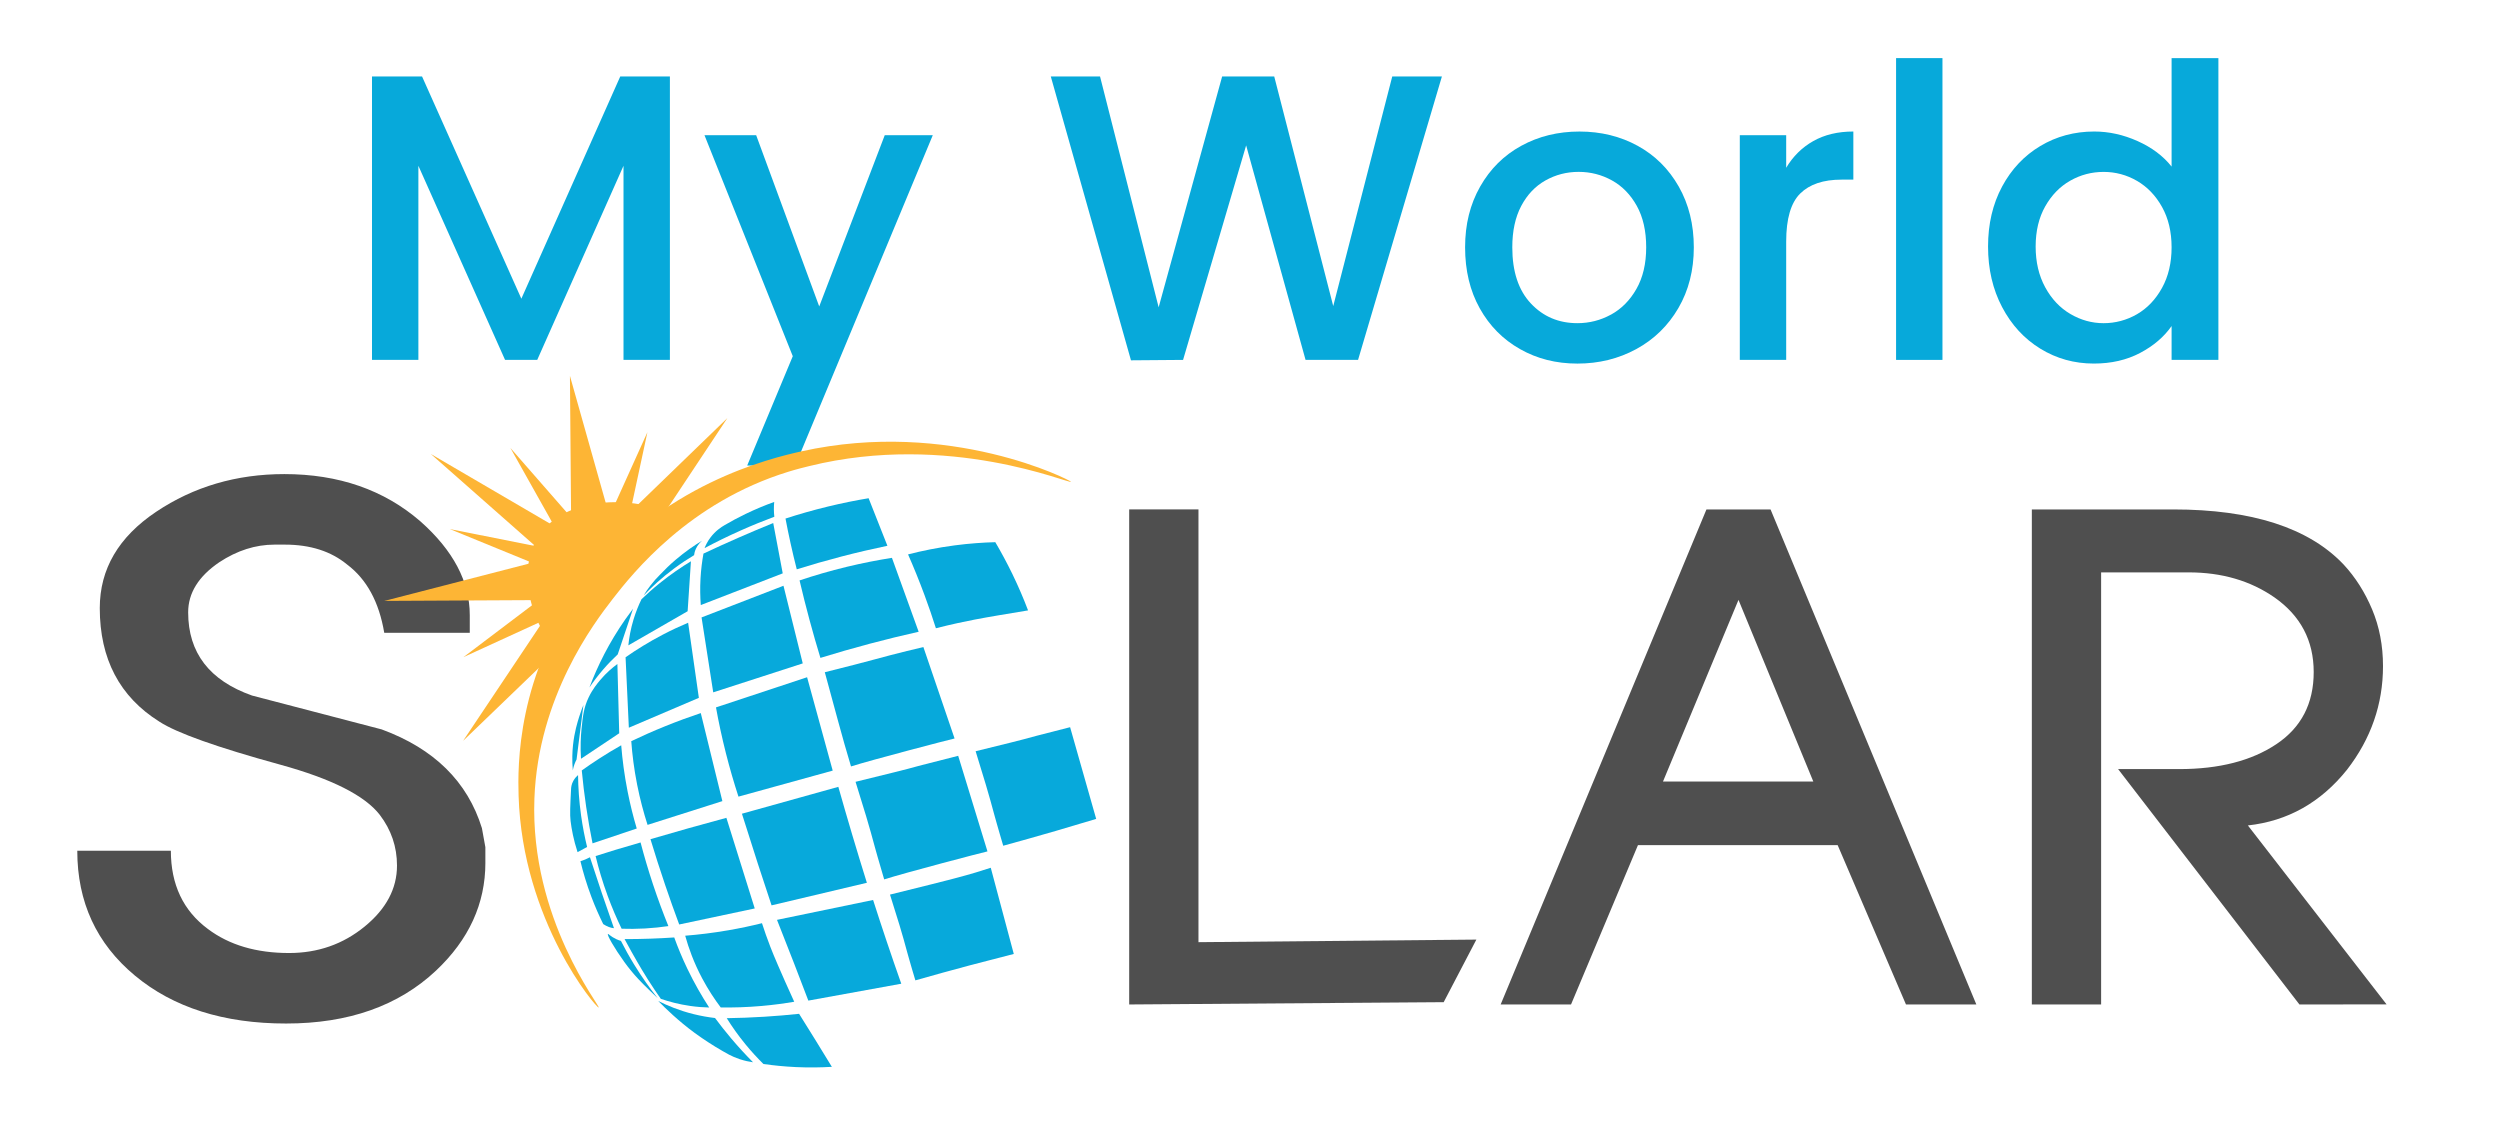 <?xml version="1.0" encoding="UTF-8"?><svg id="Layer_1" xmlns="http://www.w3.org/2000/svg" xmlns:xlink="http://www.w3.org/1999/xlink" viewBox="0 0 1260.09 568.35"><defs><filter id="drop-shadow-2" filterUnits="userSpaceOnUse"><feOffset dx="3" dy="3"/><feGaussianBlur result="blur" stdDeviation="3"/><feFlood flood-color="#000" flood-opacity=".75"/><feComposite in2="blur" operator="in"/><feComposite in="SourceGraphic"/></filter><filter id="drop-shadow-4" filterUnits="userSpaceOnUse"><feOffset dx="3" dy="3"/><feGaussianBlur result="blur-2" stdDeviation="3"/><feFlood flood-color="#000" flood-opacity=".75"/><feComposite in2="blur-2" operator="in"/><feComposite in="SourceGraphic"/></filter><filter id="drop-shadow-5" filterUnits="userSpaceOnUse"><feOffset dx="3" dy="3"/><feGaussianBlur result="blur-3" stdDeviation="3"/><feFlood flood-color="#000" flood-opacity=".75"/><feComposite in2="blur-3" operator="in"/><feComposite in="SourceGraphic"/></filter><filter id="drop-shadow-6" filterUnits="userSpaceOnUse"><feOffset dx="3" dy="3"/><feGaussianBlur result="blur-4" stdDeviation="3"/><feFlood flood-color="#000" flood-opacity=".75"/><feComposite in2="blur-4" operator="in"/><feComposite in="SourceGraphic"/></filter></defs><g style="filter:url(#drop-shadow-2);"><path d="m334.65,35.54v142.86h-23.38v-97.84l-43.49,97.84h-16.21l-43.69-97.84v97.84h-23.38V35.54h25.23l50.05,112.02,49.85-112.02h25.03Z" style="fill:#07a9da;"/><path d="m467.16,65.14l-69.33,166.49h-24.21l22.97-55.09-44.51-111.41h26.05l31.79,86.33,33.03-86.33h24.21Z" style="fill:#07a9da;"/><path d="m723.77,35.54l-42.26,142.86h-26.46l-29.95-108.12-31.79,108.12-26.26.21-40.41-143.06h24.82l29.54,116.34,32-116.34h26.26l29.74,115.72,29.74-115.72h25.03Z" style="fill:#07a9da;"/><path d="m763.15,172.95c-8.62-4.86-15.38-11.72-20.31-20.55s-7.38-19.08-7.38-30.73,2.53-21.72,7.59-30.63c5.06-8.91,11.96-15.76,20.72-20.55,8.75-4.8,18.53-7.19,29.33-7.19s20.58,2.4,29.33,7.19c8.75,4.8,15.66,11.65,20.72,20.55,5.06,8.91,7.59,19.12,7.59,30.63s-2.6,21.72-7.79,30.63c-5.2,8.91-12.28,15.79-21.23,20.66-8.96,4.87-18.84,7.3-29.64,7.3s-20.31-2.43-28.92-7.3Zm45.85-17.37c5.26-2.88,9.54-7.19,12.82-12.95s4.92-12.74,4.92-20.97-1.57-15.18-4.72-20.86c-3.15-5.68-7.32-9.97-12.51-12.85-5.2-2.88-10.8-4.32-16.82-4.32s-11.59,1.44-16.72,4.32c-5.13,2.88-9.2,7.16-12.21,12.85-3.01,5.69-4.51,12.64-4.51,20.86,0,12.2,3.11,21.62,9.33,28.26,6.22,6.65,14.05,9.97,23.49,9.97,6.02,0,11.66-1.44,16.92-4.32Z" style="fill:#07a9da;"/><path d="m910.94,68.12c5.67-3.22,12.41-4.83,20.21-4.83v24.25h-5.95c-9.16,0-16.1,2.33-20.82,6.99-4.72,4.66-7.08,12.74-7.08,24.25v59.61h-23.38v-113.26h23.38v16.44c3.42-5.76,7.96-10.24,13.64-13.46Z" style="fill:#07a9da;"/><path d="m976.07,26.29v152.11h-23.38V26.29h23.38Z" style="fill:#07a9da;"/><path d="m1006.12,91.04c4.72-8.77,11.14-15.59,19.28-20.45,8.13-4.86,17.2-7.3,27.18-7.3,7.38,0,14.67,1.61,21.85,4.83,7.18,3.22,12.89,7.5,17.13,12.85V26.29h23.59v152.11h-23.59v-17.06c-3.83,5.48-9.13,10-15.9,13.57-6.77,3.56-14.53,5.34-23.28,5.34-9.85,0-18.84-2.5-26.97-7.5-8.14-5-14.56-11.99-19.28-20.97-4.72-8.97-7.08-19.15-7.08-30.52s2.36-21.44,7.08-30.22Zm80.62,10.28c-3.21-5.76-7.42-10.14-12.62-13.15-5.2-3.01-10.8-4.52-16.82-4.52s-11.62,1.47-16.82,4.42c-5.2,2.95-9.4,7.27-12.62,12.95-3.21,5.69-4.82,12.44-4.82,20.25s1.61,14.66,4.82,20.55c3.21,5.89,7.45,10.38,12.72,13.46,5.26,3.08,10.84,4.62,16.72,4.62s11.62-1.51,16.82-4.52c5.2-3.01,9.4-7.43,12.62-13.26,3.21-5.82,4.82-12.64,4.82-20.45s-1.61-14.59-4.82-20.35Z" style="fill:#07a9da;"/></g><g style="filter:url(#drop-shadow-4);"><path d="m241.65,431.84c0,20.62-8.3,38.75-24.89,54.39-18.93,17.78-44.11,26.66-75.56,26.66s-56.85-8.06-76.21-24.17c-19.37-16.11-29.04-37.09-29.04-62.92h47.17c0,17.06,6.23,30.22,18.7,39.46,10.73,8.06,24.36,12.09,40.9,12.09,14.49,0,27.19-4.44,38.06-13.33,10.88-8.89,16.32-19.14,16.32-30.75,0-9.48-2.91-18.01-8.71-25.6-7.55-9.72-24.25-18.13-50.08-25.24-31.94-8.77-52.26-16-60.97-21.69-20.04-12.56-30.05-31.64-30.05-57.24,0-19.67,9.46-35.85,28.39-48.53,18.92-12.68,40.47-19.02,64.64-19.02,27.36,0,50.23,7.94,68.57,23.82,16.6,14.7,24.89,30.46,24.89,47.28v8.89h-43.11c-2.61-15.53-8.85-27-18.72-34.41-8.13-6.69-18.58-10.03-31.35-10.03h-5.23c-9.58,0-18.87,2.97-27.86,8.89-10.45,7.11-15.67,15.53-15.67,25.24,0,20.39,10.74,34.37,32.22,41.95l65.32,17.06c26.42,9.72,43.26,26.31,50.52,49.77l1.74,9.6v7.82Z" style="fill:#4f4f4f;"/></g><g style="filter:url(#drop-shadow-5);"><path d="m724.68,502.13c-52.84.39-105.68.77-158.53,1.16v-249.52h34.92v218.12l140.07-1.3c-5.49,10.51-10.98,21.02-16.47,31.53Z" style="fill:#4f4f4f;"/><path d="m993.15,503.3l-35.48-.03-34.42-80.28h-100.67l-33.72,80.28-35.48.03,103.73-249.52h32.31l103.73,249.52Zm-82.17-112.37l-37.72-91.57-38.06,91.57h75.78Z" style="fill:#4f4f4f;"/><path d="m1199.9,503.24l-43.9.06-91.4-118.65h30.81c20.08,0,36.4-4.18,48.95-12.56,12.55-8.37,18.83-20.49,18.83-36.35s-6.62-28.42-19.86-37.68c-12.1-8.37-26.48-12.56-43.13-12.56h-44.16v217.79h-34.92v-249.52h71.21c39.71,0,68.35,9.25,85.93,27.76,5.93,6.39,10.72,13.94,14.38,22.64,3.65,8.7,5.48,18.23,5.48,28.58,0,19.17-6.05,36.58-18.14,52.21-13.23,16.52-29.89,25.89-49.97,28.09l69.9,90.18Z" style="fill:#4f4f4f;"/></g><g style="filter:url(#drop-shadow-6);"><path d="m401.61,331.38c-15.04,4.86-30.08,9.73-45.12,14.59-1.96-12.59-3.92-25.18-5.88-37.77,13.76-5.32,27.53-10.64,41.29-15.96,3.24,13.04,6.47,26.09,9.71,39.13Z" style="fill:#07a9db;"/><path d="m349.24,348.74c-11.76,5.02-23.52,10.03-35.28,15.05-.55-11.84-1.1-23.67-1.65-35.51,5.36-3.75,11.6-7.65,18.74-11.38,4.43-2.32,8.72-4.31,12.79-6.02,1.8,12.62,3.61,25.24,5.41,37.86Z" style="fill:#07a9db;"/><path d="m309.11,366.59c-6.42,4.28-12.85,8.57-19.27,12.85-.39-6.14-.11-11.3.28-15.11.66-6.48,1.13-10.7,3.58-15.82,1.99-4.16,4.42-7.08,5.82-8.75,3.09-3.67,6.24-6.3,8.67-8.08.31,11.64.61,23.27.92,34.91Z" style="fill:#07a9db;"/><path d="m308.34,326.86c-2.3,2.13-4.73,4.6-7.17,7.41-2.81,3.24-5.15,6.38-7.09,9.26,4.13-10.95,9.94-22.69,18.16-34.45,1.27-1.81,2.55-3.57,3.85-5.27-2.58,7.68-5.16,15.36-7.74,23.04Z" style="fill:#07a9db;"/><path d="m343.58,305.09c-9.96,5.73-19.92,11.46-29.87,17.19.38-3.75,1.14-8.22,2.64-13.14,1.19-3.88,2.6-7.27,4-10.13,2.75-2.64,5.82-5.38,9.24-8.13,5.44-4.38,10.75-8,15.66-10.97-.26,3.97-.52,7.94-.78,11.9l-.88,13.28Z" style="fill:#07a9db;"/><path d="m391.53,285.99c-13.77,5.33-27.54,10.65-41.31,15.98-.3-3.96-.41-8.43-.14-13.33.26-4.64.81-8.86,1.49-12.61,5.64-2.65,11.46-5.3,17.46-7.93,6.01-2.63,11.91-5.12,17.7-7.47,1.6,8.45,3.2,16.9,4.79,25.36Z" style="fill:#07a9db;"/><path d="m444.27,272.09c-7.44,1.55-15.2,3.35-23.23,5.44-7.86,2.05-15.35,4.21-22.44,6.43-1.09-4.25-2.14-8.63-3.13-13.14-.94-4.24-1.79-8.39-2.55-12.45,6.58-2.14,13.75-4.21,21.48-6.08,7.17-1.73,14-3.1,20.41-4.17,3.16,7.99,6.31,15.98,9.47,23.97Z" style="fill:#07a9db;"/><path d="m460.03,315.43c-8,1.79-16.26,3.8-24.76,6.06-8.6,2.29-16.85,4.67-24.75,7.11-1.88-6.16-3.71-12.51-5.47-19.05-1.84-6.82-3.52-13.49-5.04-20,7.21-2.42,15.17-4.77,23.83-6.86,8.04-1.94,15.65-3.4,22.73-4.52,4.49,12.42,8.97,24.84,13.46,37.25Z" style="fill:#07a9db;"/><path d="m361.1,400.79c-12.57,3.99-25.14,7.99-37.71,11.98-1.94-6.04-3.78-12.84-5.26-20.32-1.57-7.93-2.47-15.28-2.95-21.88,5.32-2.54,11.04-5.08,17.15-7.55,6.21-2.51,12.19-4.7,17.89-6.6,3.63,14.79,7.25,29.58,10.88,44.37Z" style="fill:#07a9db;"/><path d="m416.7,385.42c-15.83,4.37-31.66,8.74-47.49,13.11-2.23-6.85-4.38-14.19-6.35-21.97-2.04-8.04-3.67-15.73-4.98-23.01,15.31-5.07,30.61-10.13,45.92-15.2,2.14,7.79,4.27,15.58,6.41,23.37,2.17,7.9,4.33,15.8,6.5,23.7Z" style="fill:#07a9db;"/><path d="m515.17,304.66c-3.43.56-8.46,1.38-14.57,2.43-5.37.92-8.68,1.5-12.42,2.22-4.79.92-11.44,2.32-19.45,4.35-1.7-5.37-3.59-10.91-5.7-16.6-2.69-7.27-5.49-14.14-8.34-20.62,6.91-1.78,14.83-3.42,23.63-4.57,7.34-.96,14.17-1.43,20.35-1.59,2.88,4.9,5.79,10.26,8.61,16.06,3.11,6.42,5.72,12.57,7.9,18.32Z" style="fill:#07a9db;"/><path d="m317.94,414.6c-7.43,2.49-14.85,4.99-22.28,7.48-1.18-5.86-2.27-12.01-3.22-18.45-.93-6.33-1.66-12.43-2.21-18.29,2.75-1.97,5.66-3.97,8.75-5.96,3.81-2.47,7.54-4.7,11.13-6.73.57,7.1,1.57,14.91,3.22,23.27,1.33,6.73,2.91,12.97,4.61,18.67Z" style="fill:#07a9db;"/><path d="m346.83,276.83c-3.25,1.95-6.68,4.21-10.2,6.83-6.13,4.57-11.16,9.22-15.22,13.49.94-1.57,2.06-3.26,3.42-5.02,1.64-2.13,3.29-3.95,4.84-5.47,2.28-2.43,4.91-4.99,7.94-7.57,4.65-3.96,9.2-7.1,13.29-9.57-.87.72-2.22,2.05-3.15,4.09-.56,1.23-.81,2.36-.91,3.22Z" style="fill:#07a9db;"/><path d="m387.29,257.46c-5.43,2.02-11.12,4.32-17.01,6.95-6.53,2.91-12.59,5.89-18.16,8.86.59-1.52,1.52-3.44,3.04-5.43,2.44-3.21,5.27-5.14,7.15-6.2,3.16-1.86,6.64-3.73,10.42-5.56,5.12-2.47,10-4.47,14.5-6.09-.11,1.15-.18,2.42-.17,3.79.01,1.34.1,2.57.23,3.69Z" style="fill:#07a9db;"/><path d="m478.15,369.22c-3.06.68-41.85,10.8-52.21,14.09-1.11-3.69-2.2-7.43-3.29-11.23-1.46-5.13-2.49-8.94-3.21-11.57-1.51-5.58-4.26-15.67-6.71-24.68,11.73-2.91,20.11-5.12,25.75-6.64,1.43-.39,3.81-1.04,7.15-1.91,5.71-1.49,11.31-2.86,16.79-4.13,5.24,15.36,10.48,30.71,15.72,46.07Z" style="fill:#07a9db;"/><path d="m494.7,426.14c-3.05.68-41.72,10.8-52.04,14.11-1.14-3.81-2.27-7.69-3.39-11.62-.45-1.57-.85-3.02-1.22-4.35-1.13-4.07-1.96-7.15-2.09-7.62-.82-3.05-2.79-9.77-7.73-25.6,18.4-4.5,24.63-6.07,26.47-6.57.24-.06,1.98-.55,4.39-1.19,0,0,1.31-.35,2.74-.72,2.58-.67,9.25-2.38,18.13-4.63,4.92,16.06,9.84,32.13,14.76,48.19Z" style="fill:#07a9db;"/><path d="m549.5,409.76c-6.71,2.04-13.5,4.06-20.38,6.06-8.91,2.59-17.74,5.07-26.46,7.46-.59-1.99-1.14-3.86-1.64-5.58-.7-2.41-1.26-4.38-1.63-5.67-.43-1.52-.82-2.92-1.18-4.21-1.1-3.94-1.9-6.92-2.02-7.38-.8-2.95-2.7-9.46-7.44-24.79,16.94-4.15,22.67-5.6,24.37-6.07.22-.06,1.83-.51,4.04-1.1,0,0,1.2-.32,2.52-.67,2.37-.62,8.52-2.2,16.69-4.28,4.38,15.41,8.76,30.81,13.14,46.22Z" style="fill:#07a9db;"/><path d="m433.94,441.95c-16.01,3.79-32.02,7.58-48.04,11.38-2.32-6.95-4.63-13.95-6.92-21.01-2.74-8.45-5.41-16.84-8.02-25.18,16.2-4.52,32.39-9.03,48.59-13.55,2.22,7.88,4.53,15.84,6.92,23.88,2.46,8.27,4.95,16.44,7.47,24.49Z" style="fill:#07a9db;"/><path d="m377.42,454.89c-12.69,2.69-25.38,5.39-38.08,8.08-2.41-6.47-4.78-13.13-7.1-19.98-2.66-7.84-5.11-15.51-7.38-23.01,6.32-1.86,12.71-3.7,19.18-5.52,6.41-1.8,12.78-3.55,19.08-5.25,4.76,15.23,9.53,30.45,14.29,45.68Z" style="fill:#07a9db;"/><path d="m333.88,463.79c-3.6.53-7.56.96-11.84,1.2-4.21.23-8.13.24-11.72.12-2.4-4.95-4.79-10.46-7.01-16.49-2.65-7.2-4.63-13.98-6.11-20.14,3.39-1.09,6.84-2.17,10.35-3.23,4.16-1.26,8.27-2.47,12.32-3.62,1.75,6.69,3.81,13.71,6.23,21.02,2.49,7.5,5.12,14.56,7.79,21.15Z" style="fill:#07a9db;"/><path d="m287.61,379.8c-.48.93-.83,1.77-1.07,2.44-.34.94-.53,1.69-.59,1.96-.11.43-.18.81-.23,1.09-.46-5.17-.24-9.53.1-12.73.69-6.52,2.21-11.42,3.14-14.37.76-2.41,1.52-4.4,2.11-5.86-1.15,9.15-2.31,18.31-3.46,27.46Z" style="fill:#07a9db;"/><path d="m292.91,423.91c-1.6.87-3.2,1.74-4.8,2.61-2.03-6.23-3.02-11.63-3.52-15.75-.4-3.27-.18-7.54.25-16.06.04-.76.14-2.35,1.17-4.19.75-1.33,1.7-2.3,2.35-2.88.07,6.26.51,13.08,1.52,20.35.79,5.68,1.84,10.99,3.04,15.92Z" style="fill:#07a9db;"/><path d="m306.45,464.84c-.76-.06-1.62-.24-2.61-.61-.96-.37-1.91-.88-2.79-1.45-2.04-4.13-4.07-8.7-5.96-13.71-2.43-6.44-4.21-12.48-5.53-17.98.75-.23,1.55-.52,2.4-.87.89-.37,1.69-.75,2.4-1.13,1.94,5.98,3.93,12.02,6,18.11,2.02,5.95,4.05,11.83,6.1,17.63Z" style="fill:#07a9db;"/><path d="m507.96,477.83c-7.15,1.8-14.37,3.67-21.66,5.61-9.47,2.52-18.78,5.09-27.92,7.7-.55-1.81-1.05-3.51-1.51-5.07-.65-2.2-1.16-3.99-1.49-5.15-.39-1.38-.75-2.65-1.08-3.82-1-3.58-1.73-6.29-1.84-6.7-.73-2.68-2.47-8.59-6.87-22.49,16.15-3.94,28.62-7.15,31.89-8,.28-.07.48-.12.72-.19,8.08-2.1,14.09-3.98,18.18-5.34,3.87,14.48,7.74,28.96,11.6,43.44Z" style="fill:#07a9db;"/><path d="m451.27,492.83c-15.61,2.84-31.23,5.67-46.84,8.51-2.36-6.22-4.76-12.48-7.19-18.76-2.86-7.37-5.73-14.69-8.61-21.94,16.15-3.34,32.29-6.68,48.44-10.02,2.2,6.86,4.47,13.79,6.82,20.78,2.43,7.24,4.89,14.38,7.38,21.42Z" style="fill:#07a9db;"/><path d="m397.31,501.92c-5.04.86-10.51,1.6-16.38,2.12-7.46.66-14.38.84-20.65.75-3.09-4.08-6.35-8.99-9.39-14.72-4.2-7.92-6.83-15.29-8.53-21.44,6.7-.53,13.99-1.4,21.75-2.74,6.05-1.05,11.71-2.26,16.95-3.57,1.22,3.79,2.61,7.75,4.2,11.87,1.13,2.91,2.15,5.36,3.88,9.37,1.98,4.59,4.72,10.82,8.17,18.35Z" style="fill:#07a9db;"/><path d="m354.46,504.82c-2.88-.07-6.06-.29-9.5-.78-5.81-.83-10.82-2.19-14.89-3.6-1.74-2.46-4.03-5.81-6.59-9.86-2.22-3.51-3.8-6.23-5.26-8.73-1.72-2.97-3.93-6.86-6.41-11.51,4.2,0,8.53-.06,13-.22,4.13-.14,8.14-.35,12.03-.61,1.78,4.92,3.94,10.19,6.59,15.72,3.55,7.4,7.34,13.93,11.02,19.58Z" style="fill:#07a9db;"/><path d="m309.98,471.27c1.96,3.86,4.19,7.89,6.73,12.02,3.86,6.29,7.87,11.89,11.79,16.83-1.13-1.07-2.69-2.55-4.51-4.34-1.77-1.74-3.62-3.55-5.28-5.33-2.32-2.5-4.71-5.36-7.05-8.61-5.01-6.96-8.85-13.68-8.23-14.06.29-.18,1.3,1.23,4.12,2.55.93.44,1.77.73,2.44.93Z" style="fill:#07a9db;"/><path d="m376.59,532.43c-1.91-.26-4.21-.73-6.73-1.56-2.09-.69-3.87-1.49-5.35-2.26-1.89-1.03-4.25-2.36-6.92-3.99-.82-.5-5.57-3.42-10.39-6.95-8.23-6.02-14.9-12.53-18.44-16.15,4.61,2.34,10.53,4.81,17.67,6.6,3.96.99,7.65,1.61,10.97,2,2.45,3.31,5.15,6.74,8.11,10.25,3.74,4.42,7.46,8.44,11.06,12.07Z" style="fill:#07a9db;"/><path d="m416.29,534.72c-5.43.33-11.52.44-18.14.13-5.97-.28-11.44-.85-16.36-1.56-2.89-2.86-5.92-6.11-8.93-9.78-3.84-4.67-6.98-9.17-9.55-13.31,6.04-.09,12.37-.32,18.96-.73,6.08-.38,11.91-.88,17.5-1.47,2.74,4.37,5.49,8.77,8.23,13.21,2.8,4.52,5.56,9.03,8.29,13.52Z" style="fill:#07a9db;"/><path d="m305.6,299.19c-9.26,11.93-37.32,49.05-39.24,100.28-2.27,60.7,33.52,104.87,32.38,105.34-1.08.45-38.45-43.61-40.35-106.73-.43-14.37-1.12-61.42,33.19-106.53,38.32-50.39,93.86-63.6,109.27-67.03,75.1-16.71,136.11,14.8,135.98,15.31-.33,1.38-61.19-25.38-132-7.89-2.5.62-5.97,1.45-10.55,2.86-49.87,15.39-78.11,50.76-88.69,64.38Z" style="fill:#fdb535;"/><path d="m304.12,285.18c-18.43,20.9-17.26,39.42-23.6,39.37-9.06-.08-28.23-37.95-9.93-60.15,18.53-22.47,62.9-13.66,65-5.61,1.33,5.11-14.98,7.7-31.47,26.4Z" style="fill:#fdb535;"/><polygon points="230.42 370.41 271.65 308.73 283.32 319.48 230.42 370.41" style="fill:#fdb535;"/><polygon points="230.6 328.22 269.85 298.53 274.74 307.99 230.6 328.22" style="fill:#fdb535;"/><polygon points="190.72 299.88 273.8 278.45 273.92 299.44 190.72 299.88" style="fill:#fdb535;"/><polygon points="223.72 263.67 272.74 273.41 268.73 282.1 223.72 263.67" style="fill:#fdb535;"/><polygon points="214.15 225.83 282.18 265.58 271.47 276.36 214.15 225.83" style="fill:#fdb535;"/><polygon points="254.27 222.8 286.11 259.24 277.21 263.67 254.27 222.8" style="fill:#fdb535;"/><polygon points="284.27 186.46 303.88 256.04 284.84 256.18 284.27 186.46" style="fill:#fdb535;"/><polygon points="323.32 214.84 313.37 261.1 304.11 257.39 323.32 214.84" style="fill:#fdb535;"/><polygon points="363.62 207.73 327.36 262.37 316.97 252.85 363.62 207.73" style="fill:#fdb535;"/></g></svg>